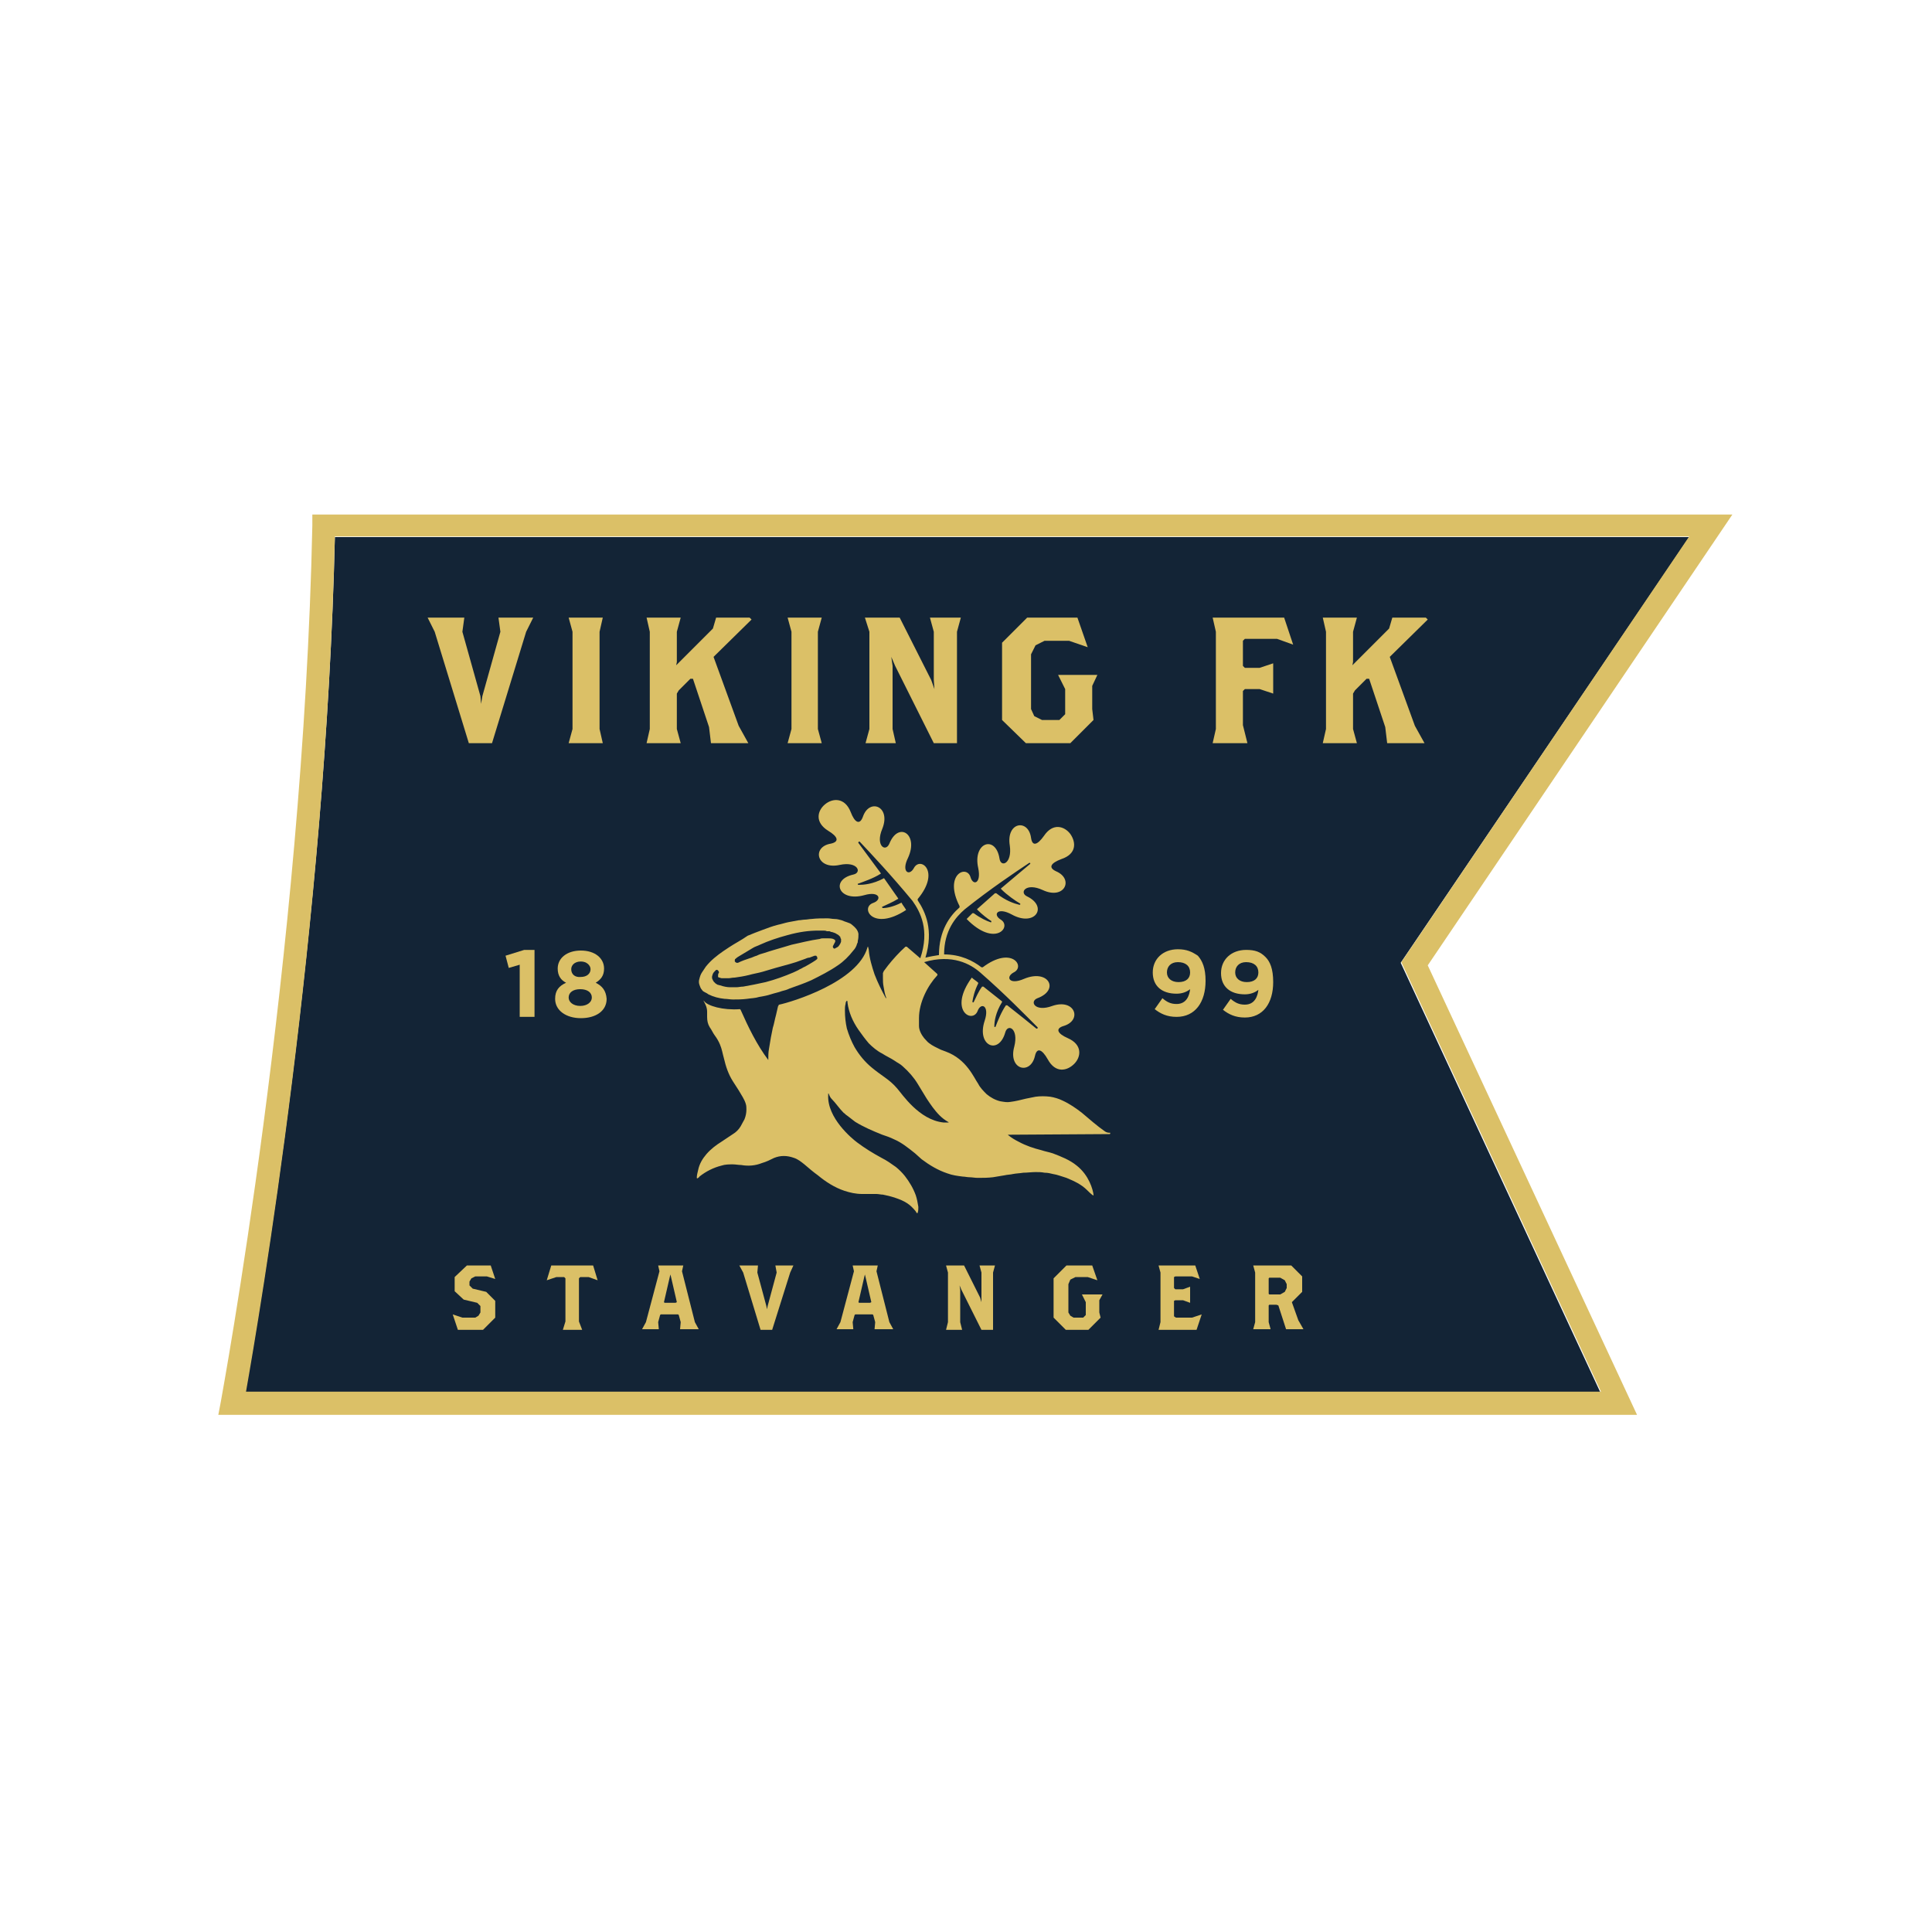 <?xml version="1.0" encoding="UTF-8"?> <!-- Generator: Adobe Illustrator 26.0.0, SVG Export Plug-In . SVG Version: 6.00 Build 0) --> <svg xmlns="http://www.w3.org/2000/svg" xmlns:xlink="http://www.w3.org/1999/xlink" version="1.1" id="Layer_1" x="0px" y="0px" viewBox="0 0 300 300" style="enable-background:new 0 0 300 300;" xml:space="preserve"> <style type="text/css"> .st0{fill:#132436;} .st1{fill:#DBC067;} </style> <g> <g> <path class="st0" d="M262.3,83.4H52c-1.4,60.3-11.8,120.8-13.9,132.8h210.4l-31-66.7L262.3,83.4z"></path> <path class="st1" d="M254.2,219.7H33.9l0.4-2.1c0.1-0.7,12.8-68.8,14.2-136l0-1.7H269l-47.3,70L254.2,219.7z M38.2,216.1h210.4 l-31-66.7l44.7-66.1H52C50.6,143.7,40.3,204.2,38.2,216.1z"></path> </g> <g> <polygon class="st1" points="73.2,198.5 73.8,198.2 75.6,198.2 76.9,198.6 76.2,196.5 72.5,196.5 70.6,198.3 70.6,200.5 72,201.8 74.1,202.3 74.6,202.8 74.6,203.8 74.3,204.3 73.8,204.6 71.8,204.6 70.3,204.1 71.1,206.5 75,206.5 76.9,204.6 76.9,202 75.5,200.6 73.4,200.1 72.9,199.6 72.9,199 "></polygon> <polygon class="st1" points="85.6,196.5 84.9,198.8 86.4,198.3 87.6,198.3 87.8,198.5 87.8,205.2 87.4,206.5 90.4,206.5 89.9,205.2 89.9,198.5 90.1,198.3 91.4,198.3 92.8,198.8 92.1,196.5 "></polygon> <path class="st1" d="M105.9,197.4l0.2-0.9h-3.9l0.2,0.9l-2.1,7.9l-0.6,1.1h2.6l-0.1-1.1l0.3-1.1l0.1-0.1h2.7l0.1,0.1l0.3,1.1 l-0.1,1.1h2.9l-0.6-1.1L105.9,197.4z M104.9,202.3h-1.7l-0.1-0.1l0.9-3.9l0.1-0.4l0.1,0.4l0.9,3.9L104.9,202.3z"></path> <polygon class="st1" points="120.6,197.6 119.2,202.8 119.1,203.3 119,202.8 117.6,197.6 117.7,196.5 114.8,196.5 115.4,197.6 118.1,206.5 119.9,206.5 122.7,197.6 123.2,196.5 120.4,196.5 "></polygon> <path class="st1" d="M136.1,197.4l0.2-0.9h-3.9l0.2,0.9l-2.1,7.9l-0.6,1.1h2.6l-0.1-1.1l0.3-1.1l0.1-0.1h2.7l0.1,0.1l0.3,1.1 l-0.1,1.1h2.9l-0.6-1.1L136.1,197.4z M135.1,202.3h-1.7l-0.1-0.1l0.9-3.9l0.1-0.4l0.1,0.4l0.9,3.9L135.1,202.3z"></path> <polygon class="st1" points="152.4,197.6 152.4,201.5 152.4,202.2 152.2,201.5 149.7,196.5 146.9,196.5 147.2,197.6 147.2,205.3 146.9,206.5 149.4,206.5 149.1,205.3 149.1,200.3 149,199.6 149.3,200.3 152.4,206.5 154.2,206.5 154.2,197.6 154.5,196.5 152.1,196.5 "></polygon> <polygon class="st1" points="171.2,201 168,201 168.6,202.2 168.6,204.2 168.2,204.6 166.7,204.6 166.2,204.3 165.9,203.8 165.9,199.4 166.2,198.7 167,198.3 168.9,198.3 170.4,198.8 169.6,196.5 165.6,196.5 163.6,198.5 163.6,204.6 165.5,206.5 169,206.5 170.9,204.6 170.7,203.8 170.7,201.9 "></polygon> <polygon class="st1" points="182.6,204.6 182.3,204.4 182.3,202 182.5,201.9 183.7,201.9 184.8,202.3 184.8,199.8 183.7,200.2 182.5,200.2 182.3,200 182.3,198.3 182.5,198.2 185.1,198.2 186.3,198.6 185.6,196.5 179.9,196.5 180.2,197.6 180.2,205.3 179.9,206.5 185.8,206.5 186.6,204.1 185.1,204.6 "></polygon> <path class="st1" d="M200.6,202.2l1.6-1.6v-2.4l-1.7-1.7h-5.9l0.3,1.1v7.7l-0.3,1.1h2.7l-0.3-1.1v-2.6l0.1-0.1h1.1l0.3,0.1 l1.2,3.7h2.7l-0.8-1.4L200.6,202.2z M199.8,200l-0.3,0.6l-0.7,0.4h-1.7l-0.1-0.1v-2.4l0.1-0.1h1.7l0.7,0.4l0.3,0.6V200z"></path> <polygon class="st1" points="78.5,148.4 79,150.3 80.7,149.8 80.7,157.9 83,157.9 83,147.5 81.4,147.5 "></polygon> <path class="st1" d="M92.5,152.6c0.8-0.5,1.3-1.1,1.3-2.2v0c0-1.6-1.4-2.8-3.6-2.8s-3.6,1.2-3.6,2.8v0c0,1.1,0.5,1.8,1.3,2.2 c-1.1,0.5-1.7,1.2-1.7,2.5v0c0,1.8,1.7,3,4,3c2.3,0,4-1.1,4-3v0C94.1,153.8,93.5,153.1,92.5,152.6z M88.7,150.5 c0-0.6,0.5-1.2,1.5-1.2c0.9,0,1.5,0.6,1.5,1.2v0c0,0.7-0.6,1.2-1.5,1.2C89.3,151.8,88.7,151.3,88.7,150.5L88.7,150.5z M91.9,154.9 c0,0.7-0.7,1.3-1.8,1.3c-1.1,0-1.8-0.6-1.8-1.3v0c0-0.8,0.7-1.3,1.8-1.3C91.2,153.6,91.9,154.1,91.9,154.9L91.9,154.9z"></path> <path class="st1" d="M182.9,147.4c-2.3,0-3.9,1.5-3.9,3.6v0c0,2.1,1.4,3.3,3.7,3.3c0.9,0,1.6-0.3,2.1-0.7 c-0.1,0.9-0.5,2.3-2.1,2.3c-0.9,0-1.5-0.3-2.2-0.9l-1.2,1.7c0.9,0.7,1.9,1.2,3.4,1.2c2.9,0,4.5-2.3,4.5-5.6v0c0-2-0.5-3.1-1.2-3.9 C185.1,147.8,184.3,147.4,182.9,147.4z M184.8,151c0,0.9-0.6,1.5-1.8,1.5c-1.1,0-1.8-0.6-1.8-1.5v0c0-0.9,0.6-1.6,1.7-1.6 C184.1,149.4,184.8,150,184.8,151L184.8,151z"></path> <path class="st1" d="M197.7,152.5L197.7,152.5c0-2.1-0.5-3.2-1.2-3.9c-0.8-0.8-1.6-1.1-3-1.1c-2.3,0-3.9,1.5-3.9,3.6v0 c0,2.1,1.4,3.3,3.7,3.3c0.9,0,1.6-0.3,2.1-0.7c-0.1,0.9-0.5,2.3-2.1,2.3c-0.9,0-1.5-0.3-2.2-0.9l-1.2,1.7c0.9,0.7,1.9,1.2,3.4,1.2 C196.1,158,197.7,155.8,197.7,152.5z M195.4,151c0,0.9-0.6,1.5-1.8,1.5c-1.1,0-1.8-0.6-1.8-1.5v0c0-0.9,0.6-1.6,1.7-1.6 C194.7,149.4,195.4,150,195.4,151L195.4,151z"></path> <path class="st1" d="M113.2,147.1c-0.3,0.2-0.6,0.4-0.9,0.6c-1,0.7-1.9,1.4-2.7,2.4c-0.2,0.3-0.4,0.6-0.6,0.9 c-0.2,0.3-0.3,0.6-0.4,1c-0.1,0.3-0.1,0.6,0,0.9c0.1,0.3,0.2,0.6,0.4,0.8c0.1,0.2,0.3,0.3,0.5,0.4c0.2,0.1,0.4,0.2,0.5,0.3 c0.8,0.4,1.6,0.6,2.5,0.7c0.4,0,0.9,0.1,1.3,0.1c0.7,0,1.4,0,2.2-0.1c0.6-0.1,1.3-0.1,1.9-0.3c0.6-0.1,1.2-0.2,1.8-0.4 s1.2-0.3,1.7-0.5c0.4-0.1,0.8-0.2,1.2-0.4c1.1-0.4,2.3-0.8,3.4-1.3c1.4-0.7,2.8-1.4,4.1-2.3c0.9-0.6,1.7-1.4,2.4-2.3 c0.3-0.3,0.5-0.7,0.6-1.1c0.1-0.1,0.1-0.3,0.1-0.4c0.1-0.4,0.1-0.7,0.1-1.1c-0.1-0.6-0.5-1-1-1.4c-0.2-0.2-0.5-0.3-0.8-0.4 c-0.3-0.1-0.6-0.2-0.8-0.3c-0.4-0.1-0.7-0.2-1.1-0.2c-0.4,0-0.7-0.1-1.1-0.1c-0.8,0-1.7,0-2.5,0.1c-0.3,0-0.7,0.1-1,0.1 c-0.3,0-0.7,0.1-1,0.1c-0.5,0.1-1.1,0.2-1.6,0.3c-0.5,0.1-1.1,0.3-1.6,0.4c-0.8,0.2-1.6,0.5-2.4,0.8c-0.8,0.3-1.6,0.6-2.3,0.9 C115.1,146,114.1,146.5,113.2,147.1z M126.9,148.9c-0.2,0.2-0.4,0.3-0.7,0.5c-0.2,0.1-0.3,0.2-0.5,0.3l-0.7,0.4 c-0.3,0.1-0.5,0.3-0.8,0.4c-0.3,0.2-0.6,0.3-1,0.5c-1.4,0.6-2.8,1.1-4.3,1.5c-1.3,0.3-2.4,0.5-3.5,0.7c-0.4,0-0.7,0.1-1.1,0.1 c-0.1,0-0.2,0-0.4,0c-0.2,0-0.3,0-0.5,0c-0.5,0-1-0.1-1.6-0.3c-0.1,0-0.3-0.1-0.4-0.1c-0.1-0.1-0.2-0.1-0.3-0.2 c-0.1-0.1-0.2-0.2-0.3-0.3c0-0.1-0.1-0.1-0.1-0.2c0-0.1-0.1-0.1-0.1-0.2c-0.1-0.3,0-0.5,0.1-0.8c0.1-0.2,0.2-0.3,0.4-0.5 c0.1-0.1,0.1-0.1,0.2-0.1c0.1,0,0.1,0,0.2,0.1l0,0c0.1,0.1,0.2,0.3,0.1,0.4c-0.1,0.1-0.1,0.3-0.1,0.4c0,0.1,0,0.2,0,0.2 c0,0,0.1,0.1,0.2,0.1c0.1,0,0.2,0.1,0.4,0.1c0.1,0,0.3,0,0.5,0c0.2,0,0.3,0,0.5,0c0.3,0,0.6-0.1,1-0.1c0.7-0.1,1.4-0.2,2.2-0.4 c0.7-0.2,1.4-0.3,2.1-0.5c1.3-0.4,2.7-0.8,4.2-1.2c0.3-0.1,0.7-0.2,1-0.3l1.4-0.5c0.2-0.1,0.5-0.2,0.7-0.2l0.8-0.3 c0,0,0.1,0,0.1,0c0,0,0,0,0,0c0.1,0,0.2,0,0.2,0.1c0,0,0.1,0.1,0.1,0.1c0,0,0,0.1,0,0.1c0,0,0,0.1,0,0.1 C127,148.8,126.9,148.8,126.9,148.9z M122.3,145.2c1.8-0.5,3.3-0.7,4.8-0.7c0.2,0,0.5,0,0.7,0c0.2,0,0.4,0,0.6,0.1 c0.1,0,0.2,0,0.3,0c0.1,0,0.2,0,0.3,0.1c0.2,0,0.4,0.1,0.7,0.2c0.2,0.1,0.3,0.2,0.5,0.3c0.1,0.1,0.1,0.1,0.2,0.2 c0.1,0.1,0.1,0.1,0.1,0.2c0,0.1,0.1,0.2,0.1,0.2c0,0.1,0,0.1,0,0.2c0,0.1,0,0.2,0,0.2c0,0.1-0.1,0.2-0.1,0.3 c-0.1,0.1-0.1,0.2-0.2,0.3c-0.1,0.2-0.3,0.3-0.5,0.4c-0.1,0-0.1,0.1-0.2,0.1c-0.1,0-0.1,0-0.2-0.1c-0.1-0.1-0.1-0.3,0-0.4 c0-0.1,0.1-0.1,0.1-0.2c0-0.1,0.1-0.1,0.1-0.2c0.1-0.1,0.1-0.3,0.1-0.3c0,0,0-0.1,0-0.1s0,0,0,0c0,0-0.1,0-0.1-0.1 c0,0-0.1,0-0.2-0.1c-0.3-0.1-0.6-0.1-1-0.1c-0.2,0-0.3,0-0.5,0c-0.2,0-0.4,0-0.6,0.1c-1.5,0.2-3,0.6-4.4,0.9 c-0.3,0.1-0.7,0.2-1,0.3c-1,0.3-2.1,0.6-3.3,1c-0.4,0.1-0.7,0.2-1.1,0.4c-0.4,0.1-0.7,0.3-1.1,0.4c-0.6,0.2-1.2,0.4-1.8,0.7 l-0.1,0c0,0-0.1,0-0.1,0c-0.1,0-0.2-0.1-0.3-0.2c0,0,0-0.1,0-0.1c0-0.1,0-0.3,0.1-0.3c0.2-0.2,0.5-0.4,0.7-0.5 c0.3-0.2,0.7-0.4,1-0.6c0.3-0.2,0.7-0.4,1-0.6c0.3-0.2,0.7-0.3,1.1-0.5C119.3,146.1,120.8,145.6,122.3,145.2z"></path> <polygon class="st1" points="77.7,98.1 74.9,108.1 74.7,109.3 74.6,108.1 71.8,98.1 72.1,95.9 66.4,95.9 67.5,98.1 72.8,115.4 76.4,115.4 81.7,98.1 82.8,95.9 77.4,95.9 "></polygon> <polygon class="st1" points="93.6,95.9 88.3,95.9 88.9,98.1 88.9,113.2 88.3,115.4 93.6,115.4 93.1,113.2 93.1,98.1 "></polygon> <polygon class="st1" points="100.4,115.4 105.7,115.4 105.1,113.2 105.1,107.7 105.4,107.2 107.2,105.4 107.6,105.4 110.1,112.9 110.4,115.4 116.2,115.4 114.7,112.7 110.8,102 116.7,96.2 116.4,95.9 111.2,95.9 110.7,97.6 105,103.3 105.1,102.8 105.1,98.1 105.7,95.9 100.4,95.9 100.9,98.1 100.9,113.2 "></polygon> <polygon class="st1" points="122.3,115.4 127.6,115.4 127,113.2 127,98.1 127.6,95.9 122.3,95.9 122.9,98.1 122.9,113.2 "></polygon> <polygon class="st1" points="135,113.2 134.4,115.4 139.1,115.4 138.6,113.2 138.6,103.4 138.4,102 139,103.4 145,115.4 148.6,115.4 148.6,98.1 149.2,95.9 144.4,95.9 145,98.1 145,105.6 145.1,107 144.6,105.6 139.7,95.9 134.3,95.9 135,98.1 "></polygon> <polygon class="st1" points="166.2,115.4 169.8,111.8 169.6,110.1 169.6,106.5 170.4,104.8 164.3,104.8 165.4,107 165.4,110.9 164.5,111.8 161.8,111.8 160.6,111.2 160.1,110.1 160.1,101.6 160.8,100.2 162.2,99.5 166,99.5 168.9,100.5 167.3,95.9 159.5,95.9 155.6,99.8 155.6,111.8 159.3,115.4 "></polygon> <polygon class="st1" points="188.3,115.4 193.7,115.4 193,112.6 193,107.3 193.3,107 195.6,107 197.7,107.7 197.7,103 195.6,103.7 193.3,103.7 193,103.4 193,99.5 193.3,99.2 198.3,99.2 200.8,100.1 199.4,95.9 188.3,95.9 188.8,98.1 188.8,113.2 "></polygon> <polygon class="st1" points="215.8,102 221.7,96.2 221.4,95.9 216.2,95.9 215.7,97.6 210,103.3 210.1,102.8 210.1,98.1 210.7,95.9 205.4,95.9 205.9,98.1 205.9,113.2 205.4,115.4 210.7,115.4 210.1,113.2 210.1,107.7 210.4,107.2 212.2,105.4 212.6,105.4 215.1,112.9 215.4,115.4 221.2,115.4 219.7,112.7 "></polygon> <path class="st1" d="M171.6,175.7c-1.3-0.9-2.4-1.9-3.6-2.9c-0.9-0.7-1.9-1.4-3-1.9c-0.6-0.3-1.3-0.5-1.9-0.6 c-0.8-0.1-1.6-0.1-2.3,0c-0.5,0.1-1,0.2-1.5,0.3c-0.8,0.2-1.6,0.4-2.4,0.5c-0.5,0.1-1,0-1.6-0.1c-0.8-0.2-1.5-0.6-2.1-1.1 c-0.5-0.5-1-1-1.3-1.6c-0.7-1-1.8-3.8-5-5c-0.3-0.1-0.5-0.2-0.8-0.3c-0.6-0.3-1.3-0.6-1.8-1c-0.3-0.2-0.5-0.5-0.8-0.8 c-0.4-0.5-0.8-1.2-0.8-1.9c0-0.4,0-0.8,0-1.2c0-2.5,1.4-5.1,2.8-6.6c0.1-0.1,0.1-0.2,0-0.3l-2-1.8c4.4-1.3,7.2,0.3,8.7,1.6 c3.9,3.4,7.1,6.7,8.9,8.5c0.1,0.1,0,0.3-0.2,0.2c-1.1-0.9-2.7-2.2-4.5-3.6c-0.1,0-0.1,0-0.2,0c-0.7,1-1.3,2.5-1.6,3.3 c0,0.1-0.2,0.1-0.2,0c0-0.8,0.2-2.2,1.2-3.8c0,0,0-0.1,0-0.1c-0.9-0.7-1.9-1.5-2.9-2.3c-0.1,0-0.1,0-0.2,0c-0.6,0.8-1,1.8-1.3,2.4 c-0.1,0.1-0.2,0.1-0.2-0.1c0.1-0.6,0.3-1.6,0.9-2.8c0-0.1,0-0.1,0-0.1c-0.3-0.3-0.7-0.5-1-0.8c-3.7,5.1,0.1,7.2,0.9,5.2 c0.5-1.4,1.9-0.9,1.1,1.5c-1.3,3.9,2.2,5.4,3.2,1.8c0.4-1.4,2.1-0.6,1.4,2.2c-1,3.6,2.5,4.5,3.2,1.5c0.3-1.4,1.1-1.1,2,0.5 c1.2,2.2,3,1.8,4.1,0.7l0,0c0,0,0,0,0,0c0,0,0,0,0,0l0,0c1.1-1.1,1.3-3-1-4c-1.6-0.7-2-1.5-0.6-1.9c2.9-0.9,1.7-4.3-1.8-3.1 c-2.7,1-3.6-0.7-2.3-1.2c3.5-1.3,1.7-4.6-2.1-3c-2.3,1-2.9-0.3-1.6-1c1.9-0.9-0.3-4.2-4.8-0.8c0,0-0.1,0-0.2,0c-1.3-1-3.2-2-5.8-2 c0-3.7,1.8-5.8,3.2-7c4-3.2,7.9-5.8,10-7.2c0.1-0.1,0.3,0.1,0.1,0.2c-1.1,0.9-2.6,2.2-4.4,3.7c-0.1,0-0.1,0.1,0,0.2 c0.9,0.9,2.2,1.8,2.9,2.2c0.1,0.1,0,0.2-0.1,0.2c-0.8-0.2-2.1-0.6-3.6-1.8c0,0-0.1,0-0.2,0c-0.9,0.8-1.8,1.6-2.7,2.4 c-0.1,0-0.1,0.1,0,0.2c0.7,0.7,1.6,1.4,2.1,1.7c0.1,0.1,0,0.3-0.1,0.2c-0.6-0.2-1.5-0.6-2.6-1.4c0,0-0.1,0-0.2,0 c-0.3,0.3-0.6,0.6-0.9,0.9c4.4,4.5,7.1,1.2,5.3,0.1c-1.3-0.8-0.5-2,1.7-0.8c3.6,2,5.7-1.2,2.4-2.8c-1.3-0.6-0.2-2.2,2.4-1 c3.4,1.6,4.9-1.7,2.1-2.9c-1.3-0.6-0.8-1.3,0.8-1.9c2.4-0.8,2.3-2.6,1.4-3.9l0,0c0,0,0,0,0,0c0,0,0,0,0,0l0,0 c-0.9-1.2-2.7-1.8-4.1,0.3c-1,1.4-1.8,1.7-2,0.3c-0.4-3-3.9-2.5-3.3,1.2c0.4,2.8-1.4,3.5-1.6,2c-0.6-3.7-4.2-2.5-3.3,1.5 c0.5,2.4-0.8,2.8-1.2,1.4c-0.6-2-4.2-0.4-1.7,4.5c0,0.1,0,0.1,0,0.2c-1.5,1.3-3.2,3.6-3.2,7.4c-0.6,0.1-1.3,0.2-2.1,0.4 c1.3-4.3,0-7.1-1.2-8.9c0,0,0-0.1,0-0.2c3.6-4.3,0.4-6.7-0.6-4.8c-0.7,1.3-2,0.6-0.9-1.6c1.7-3.7-1.5-5.7-2.9-2.2 c-0.6,1.4-2.2,0.3-1.1-2.3c1.4-3.5-2-4.8-3-1.9c-0.5,1.4-1.3,0.9-1.9-0.7c-0.9-2.3-2.8-2.2-4-1.2l0,0c0,0,0,0,0,0c0,0,0,0,0,0l0,0 c-1.2,1-1.6,2.8,0.5,4.1c1.5,0.9,1.8,1.7,0.4,2c-3,0.5-2.2,4.1,1.4,3.3c2.8-0.6,3.5,1.2,2.1,1.5c-3.6,0.8-2.3,4.3,1.7,3.2 c2.4-0.7,2.8,0.7,1.4,1.2c-2.1,0.7-0.1,4.5,5.1,1.1c-0.2-0.4-0.5-0.7-0.7-1.1c0,0-0.1-0.1-0.1,0c-1.2,0.6-2.2,0.8-2.8,0.8 c-0.1,0-0.2-0.2-0.1-0.2c0.6-0.3,1.6-0.7,2.4-1.2c0.1,0,0.1-0.1,0-0.2c-0.7-1-1.4-2-2.1-3c0,0-0.1-0.1-0.1,0c-1.7,0.9-3.1,1-3.9,1 c-0.1,0-0.2-0.2,0-0.2c0.8-0.3,2.3-0.8,3.4-1.5c0.1,0,0.1-0.1,0-0.2c-1.4-1.9-2.6-3.5-3.4-4.6c-0.1-0.1,0.1-0.3,0.2-0.2 c1.7,1.8,4.9,5.2,8.2,9.2c1.2,1.7,2.7,4.5,1.2,8.9l-2.1-1.8c0,0-0.1,0-0.1,0c0,0,0,0-0.1,0c-1,0.9-1.9,1.9-2.7,2.9 c-0.2,0.3-0.4,0.5-0.6,0.8c-0.1,0.1-0.1,0.2-0.2,0.4c0,0.3,0,0.6,0,0.8c0,0.4,0,0.8,0.1,1.3c0.1,0.6,0.2,1.2,0.4,1.7 c0,0,0,0.1,0,0.1c0,0-0.1,0-0.1-0.1c-0.6-1.1-1.2-2.3-1.7-3.6c-0.4-1.2-0.8-2.5-0.9-3.8c0-0.2-0.1-0.3-0.1-0.5 c-0.1,0-0.1,0.1-0.1,0.1c-1.5,5.4-11.8,8.5-13.7,8.9c0,0-0.1,0-0.1,0.1c0,0.1-0.1,0.1-0.1,0.2c-0.1,0.4-0.2,0.9-0.3,1.3 c-0.2,0.7-0.3,1.4-0.5,2c-0.1,0.5-0.2,1-0.3,1.5c-0.1,0.6-0.2,1.2-0.3,1.8c-0.1,0.5-0.1,1.1-0.1,1.6c0,0,0,0.1,0,0.1 c-1.8-2.4-3.1-5.1-4.3-7.8c0,0-0.1-0.1-0.1-0.1c-2.6,0.2-5.1-0.5-5.6-1.3c0,0-0.1,0-0.1-0.1c0,0,0,0,0,0c0.1,0.2,0.2,0.4,0.3,0.6 c0.2,0.4,0.3,0.8,0.3,1.2c0,0.3,0,0.5,0,0.8c0,0.6,0.1,1.1,0.4,1.6c0.3,0.4,0.5,0.9,0.8,1.3c0.3,0.4,0.6,0.9,0.8,1.4 c0.3,0.7,0.4,1.4,0.6,2.1c0.3,1.3,0.7,2.5,1.4,3.6c0.3,0.5,0.6,0.9,0.9,1.4c0.4,0.7,0.9,1.4,1.1,2.1c0.1,0.3,0.1,0.6,0.1,0.9 c0,0.5-0.1,1-0.3,1.5c-0.2,0.4-0.4,0.7-0.6,1.1c-0.3,0.5-0.7,0.9-1.2,1.2c-0.6,0.4-1.2,0.8-1.8,1.2c-0.8,0.5-1.6,1.1-2.3,1.9 c-0.6,0.7-1.1,1.5-1.3,2.5c-0.1,0.4-0.2,0.8-0.2,1.1c0,0.1,0,0.1,0,0.1c0,0.1,0.1,0.1,0.2,0c0.1-0.1,0.2-0.1,0.2-0.2 c1-0.8,2.2-1.4,3.4-1.7c0.6-0.2,1.2-0.2,1.8-0.2c0.4,0,0.9,0.1,1.3,0.1c1.1,0.2,2.2,0.1,3.2-0.3c0.7-0.2,1.3-0.5,1.9-0.8 c1-0.4,2-0.4,3.1,0c0.6,0.2,1.1,0.6,1.6,1c0.7,0.6,1.4,1.2,2.1,1.7c1.2,1,2.6,1.9,4.1,2.4c0.9,0.3,1.8,0.5,2.8,0.5 c0.7,0,1.5,0,2.2,0c0.3,0,0.7,0.1,1,0.1c1.1,0.2,2.8,0.7,3.7,1.3c0.5,0.3,1,0.8,1.4,1.3c0,0.1,0.1,0.1,0.1,0.2 c0.1,0.1,0.2,0.1,0.2,0c0.1-0.3,0.1-0.6,0.1-0.9c-0.1-0.6-0.2-1.2-0.4-1.8c-0.4-1.1-1-2.1-1.7-3c-0.4-0.5-0.9-1-1.4-1.4 c-0.7-0.5-1.4-1-2.2-1.4c-1.3-0.7-2.6-1.5-3.8-2.4c-0.8-0.6-4.7-3.8-4.5-7.4c0-0.1,0-0.1,0-0.2c0.1,0,0.1,0,0.1,0.1 c0.1,0.2,0.2,0.5,0.4,0.7c0.7,0.7,1.2,1.5,1.9,2.2c0.2,0.1,0.3,0.3,0.5,0.4c0.4,0.3,0.9,0.7,1.3,1c1.3,0.8,2.7,1.4,4.2,2 c0.6,0.2,1.2,0.4,1.8,0.7c1.2,0.5,2.3,1.4,3.3,2.2c0.3,0.3,0.7,0.6,1,0.9c1.2,0.9,2.5,1.7,4,2.2c0.8,0.3,1.6,0.4,2.4,0.5 c0.3,0,0.7,0.1,1,0.1c0.4,0,0.9,0.1,1.3,0.1c0.8,0,1.6,0,2.4-0.1c0.6-0.1,1.2-0.2,1.8-0.3c0.4-0.1,0.9-0.1,1.3-0.2 c0.5-0.1,1-0.1,1.6-0.2c0.6,0,1.3-0.1,1.9-0.1c0.5,0,0.9,0,1.4,0.1c0.5,0,0.9,0.1,1.3,0.2c0.7,0.1,1.4,0.4,2.1,0.6 c1.2,0.5,2.3,1,3.2,1.9c0.2,0.2,0.6,0.6,0.9,0.8c0.1,0.1,0.1,0,0.1-0.1c-0.1-0.8-0.7-3-2.6-4.5c-1.1-0.9-2.4-1.4-3.7-1.9 c-0.6-0.2-1.2-0.3-1.8-0.5c-1.2-0.3-2.4-0.7-3.5-1.3c-0.6-0.3-1.1-0.6-1.6-1c0,0-0.1-0.1-0.1-0.1c0.5,0,15.2-0.1,15.8-0.1l0,0 c0.1,0,0.1-0.1,0.1-0.2C171.9,175.9,171.8,175.8,171.6,175.7z M146.5,174.3c-3.8-0.4-6.4-4.4-7.2-5.3c-0.6-0.7-1.2-1.2-1.9-1.7 c-0.7-0.5-1.4-1-2-1.5c-1.1-0.9-2-2-2.7-3.2c-0.5-0.9-0.9-1.9-1.2-2.9c-0.2-0.9-0.3-1.8-0.3-2.8c0-0.3,0-0.7,0.1-1 c0-0.1,0-0.2,0.1-0.4c0-0.1,0.2-0.1,0.2,0c0,0.1,0,0.2,0,0.2c0.2,1.5,0.8,2.9,1.7,4.2c0.5,0.7,1,1.4,1.6,2.1 c0.6,0.6,1.3,1.2,2.1,1.6c0.6,0.4,1.3,0.7,1.9,1.1c0.4,0.3,0.9,0.5,1.3,0.9c0.9,0.8,1.7,1.7,2.3,2.7c0.5,0.8,0.9,1.5,1.4,2.3 c0.6,0.9,1.2,1.8,2,2.6c0.4,0.4,0.8,0.7,1.3,1c0,0,0.1,0,0.1,0.1c0,0,0,0,0,0C147,174.3,146.7,174.3,146.5,174.3z"></path> </g> </g> </svg> 